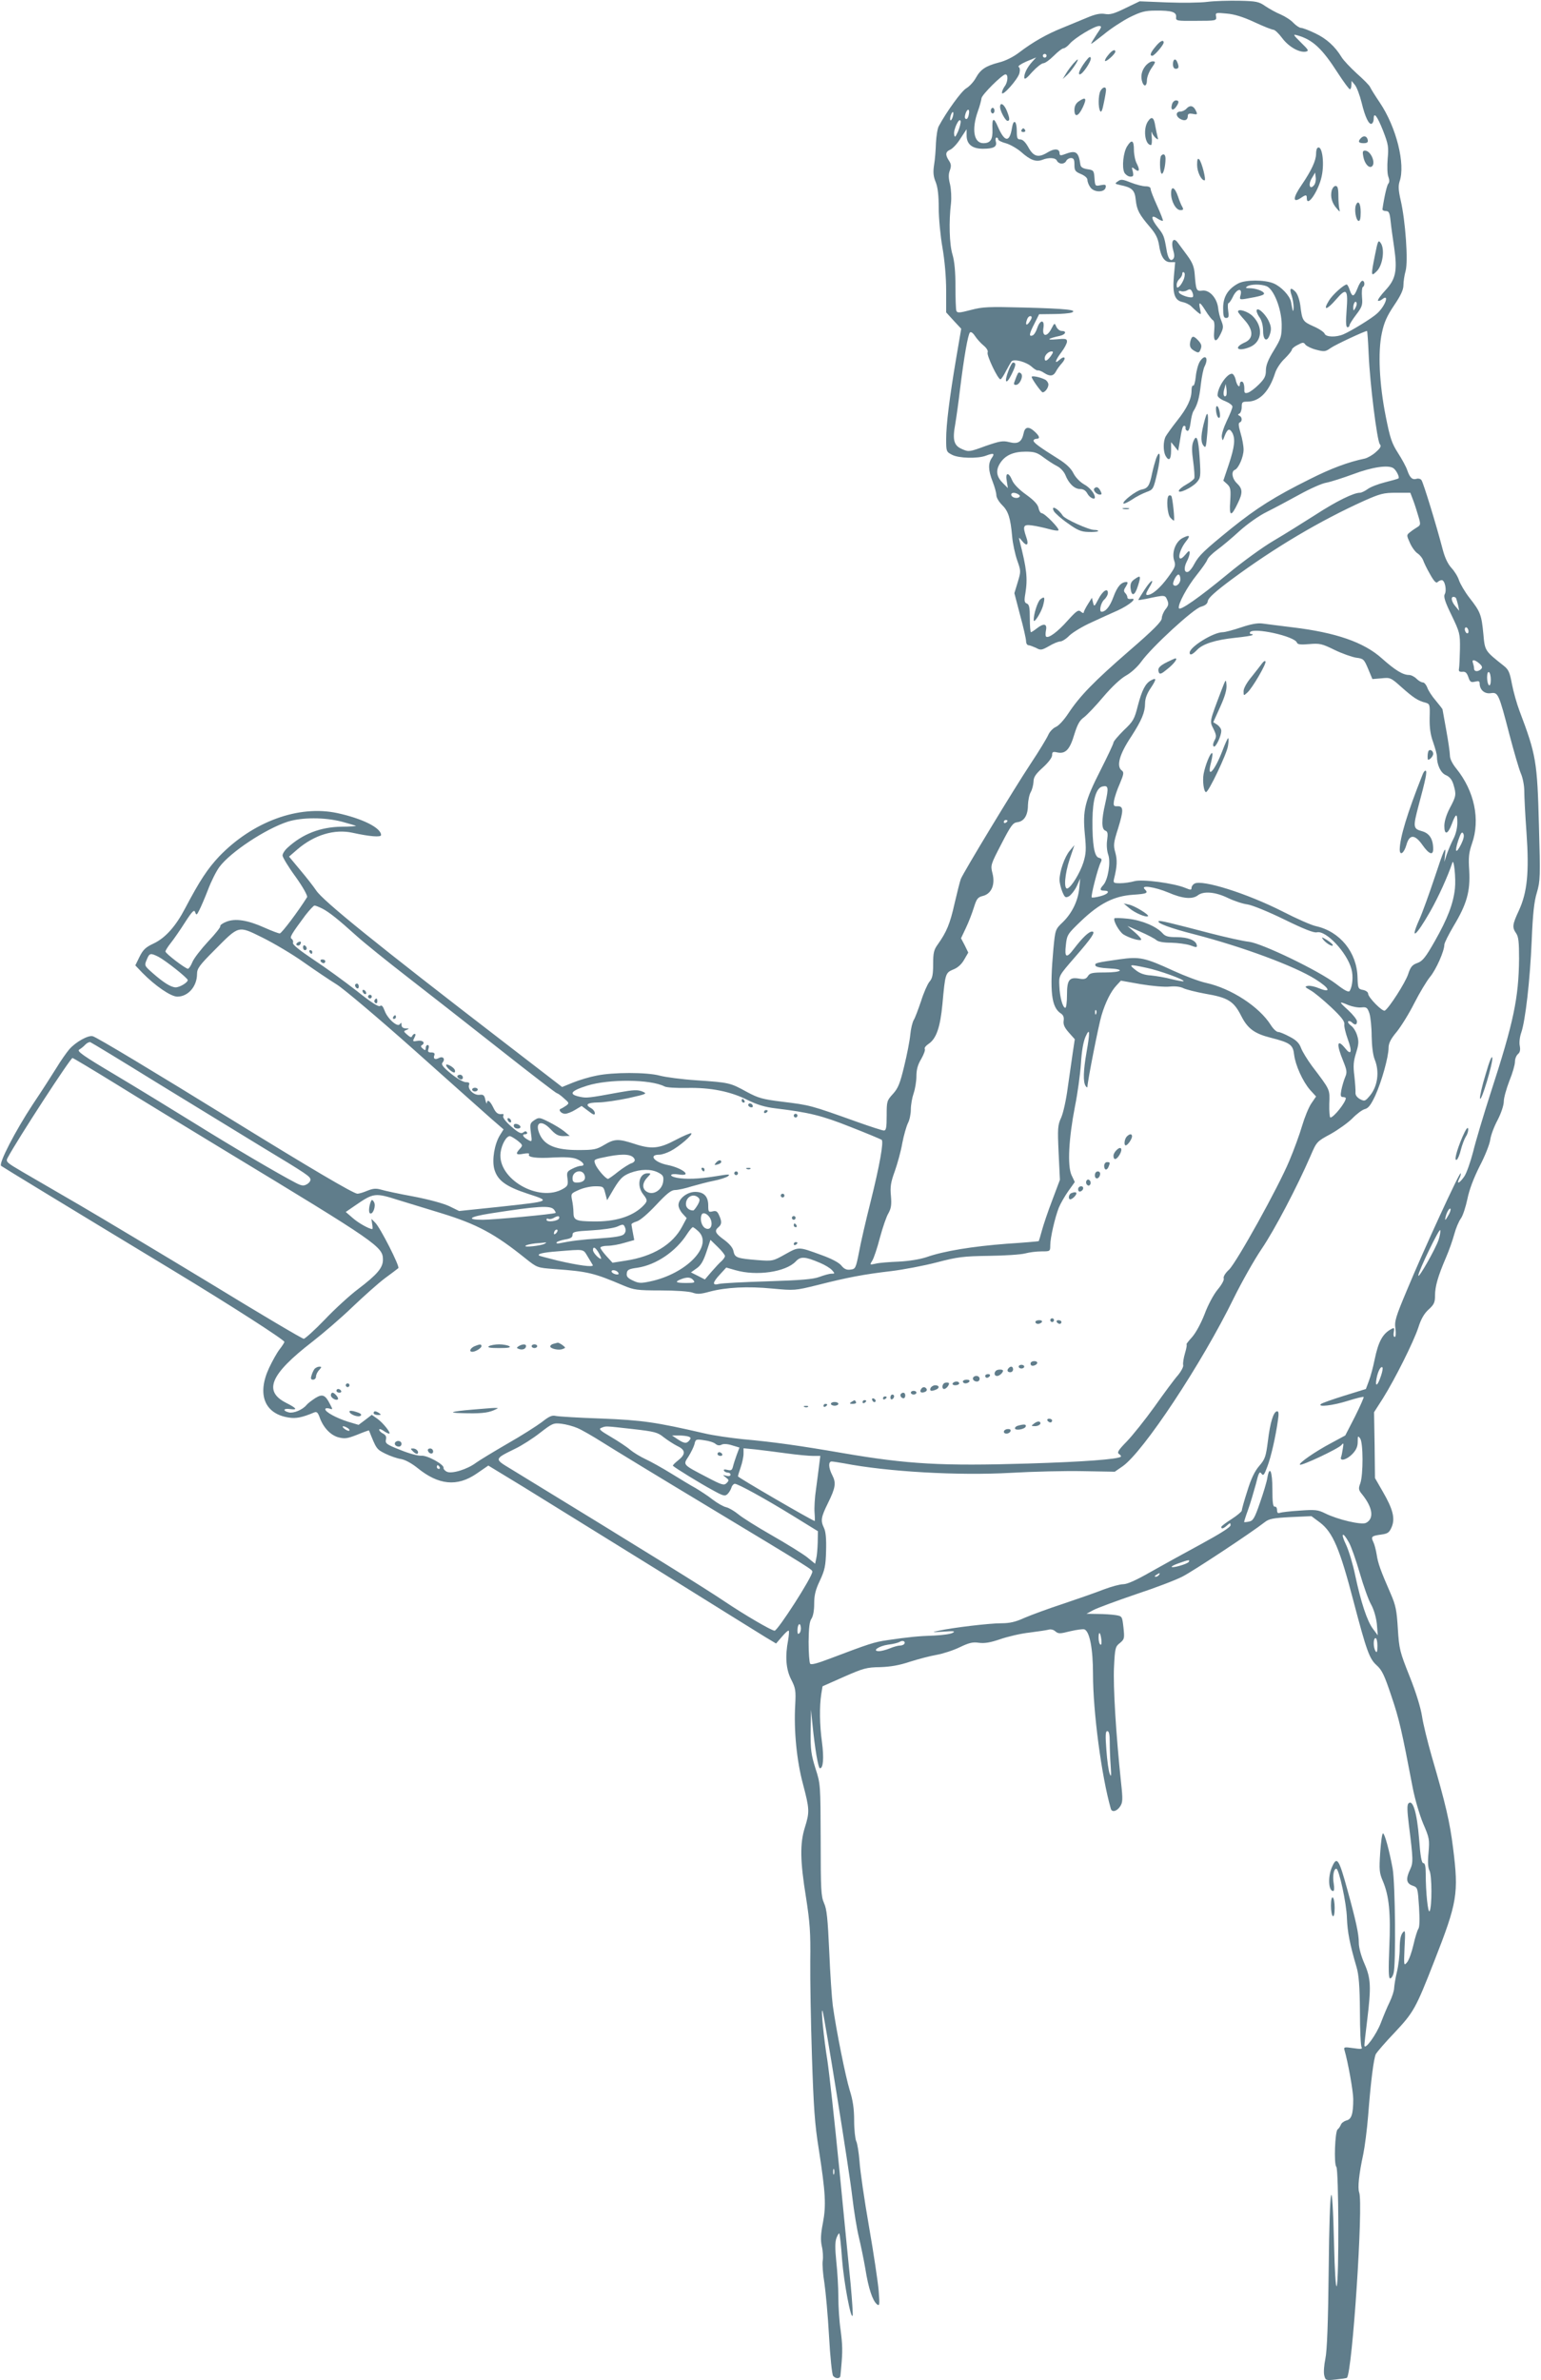 <?xml version="1.0" standalone="no"?>
<!DOCTYPE svg PUBLIC "-//W3C//DTD SVG 20010904//EN"
 "http://www.w3.org/TR/2001/REC-SVG-20010904/DTD/svg10.dtd">
<svg version="1.0" xmlns="http://www.w3.org/2000/svg"
 width="829pt" height="1280pt" viewBox="0 0 829 1280"
 preserveAspectRatio="xMidYMid meet">
<g transform="translate(0,1280) scale(0.1,-0.1)"
fill="#607d8b" stroke="none">
<path d="M6495 12790 c-38 -5 -136 -6 -217 -3 l-147 6 -77 -37 c-61 -30 -83
-36 -110 -31 -25 4 -51 -1 -96 -20 -35 -15 -95 -39 -133 -55 -83 -33 -160 -77
-232 -132 -31 -24 -75 -46 -109 -54 -72 -19 -99 -37 -125 -84 -11 -20 -34 -45
-51 -55 -26 -15 -106 -126 -148 -204 -7 -13 -13 -54 -15 -90 -1 -36 -5 -89
-10 -118 -6 -39 -4 -62 9 -93 11 -28 16 -71 16 -139 0 -54 9 -150 20 -212 12
-70 20 -159 20 -232 l0 -117 40 -44 41 -44 -26 -152 c-37 -218 -55 -363 -55
-442 0 -66 1 -68 32 -84 36 -19 138 -21 181 -5 42 16 50 13 33 -11 -21 -30
-20 -67 4 -128 11 -28 20 -61 20 -73 0 -13 14 -36 30 -52 34 -33 46 -69 55
-170 3 -38 16 -96 27 -128 20 -57 21 -59 3 -118 l-18 -59 31 -119 c18 -65 32
-128 32 -140 0 -11 6 -21 13 -21 6 0 24 -7 40 -14 25 -14 31 -13 70 9 23 14
50 25 60 25 10 0 33 14 50 32 18 17 70 49 117 70 47 22 111 51 143 65 63 29
109 68 72 62 -11 -2 -20 1 -20 8 0 7 -5 17 -12 24 -9 9 -8 17 4 35 10 16 12
24 3 24 -28 0 -49 -23 -70 -80 -19 -52 -42 -80 -64 -80 -15 0 -4 49 14 65 11
10 20 26 20 36 0 30 -29 11 -52 -35 -21 -40 -22 -40 -28 -16 l-6 25 -22 -35
c-12 -19 -22 -39 -22 -44 0 -5 -7 -3 -16 5 -13 11 -23 4 -71 -49 -53 -60 -104
-98 -116 -85 -3 3 -3 18 0 34 7 35 -12 39 -50 9 -14 -11 -28 -20 -31 -20 -3 0
-6 33 -6 74 0 59 -3 75 -16 80 -13 5 -15 15 -8 54 13 82 8 131 -32 287 -4 17
-2 16 15 -5 25 -31 37 -21 22 21 -21 61 -16 70 32 63 23 -3 63 -12 89 -19 25
-7 49 -11 52 -7 8 8 -74 92 -90 92 -6 0 -14 12 -17 28 -4 19 -24 41 -67 72
-38 27 -67 57 -75 77 -19 46 -38 43 -29 -4 l6 -38 -25 25 c-36 35 -42 68 -18
107 27 44 72 64 138 64 47 0 63 -5 97 -31 23 -17 55 -38 73 -47 18 -9 37 -30
44 -47 18 -46 49 -76 79 -76 18 0 31 -8 40 -25 11 -21 40 -36 40 -20 0 20 -28
54 -58 70 -21 12 -45 36 -57 59 -13 27 -40 52 -80 77 -102 64 -135 88 -135 99
0 5 7 10 15 10 21 0 19 13 -8 38 -32 30 -53 28 -60 -7 -10 -48 -30 -61 -77
-49 -35 9 -51 6 -129 -21 -84 -31 -90 -32 -124 -17 -46 19 -54 49 -38 136 6
36 18 121 26 190 21 169 42 291 53 302 5 5 16 -2 27 -19 10 -15 30 -38 46 -51
17 -14 26 -29 22 -38 -6 -15 55 -144 69 -144 4 0 17 19 29 43 12 23 26 47 30
53 13 16 81 -2 111 -30 12 -11 27 -20 31 -18 5 1 20 -4 33 -13 32 -21 51 -19
65 8 6 12 21 32 32 44 25 28 15 43 -13 18 -30 -27 -24 -4 10 41 16 21 30 47
30 57 0 15 -7 17 -57 12 -58 -5 -48 4 20 19 30 7 37 26 9 26 -11 0 -23 10 -29
22 -10 23 -10 22 -27 -10 -23 -45 -50 -44 -43 3 8 47 -17 48 -33 1 -6 -19 -17
-37 -25 -40 -21 -8 -19 8 10 64 l25 50 78 1 c42 0 86 4 97 8 35 14 -28 21
-255 27 -191 5 -223 4 -287 -13 -61 -16 -73 -17 -78 -5 -3 7 -5 66 -5 131 0
79 -5 135 -16 172 -17 55 -20 179 -8 276 3 30 1 73 -5 101 -9 35 -9 56 -1 76
8 23 7 34 -5 52 -21 32 -19 48 7 59 13 6 38 32 55 60 l33 50 0 -33 c0 -48 30
-72 88 -72 58 0 77 11 69 39 -3 12 -1 21 4 21 5 0 9 -4 9 -10 0 -5 19 -15 43
-21 23 -7 59 -28 80 -46 49 -44 80 -55 113 -43 37 15 74 12 80 -5 4 -8 15 -15
25 -15 11 0 22 7 25 15 4 8 15 15 25 15 15 0 19 -7 19 -36 0 -31 4 -37 35 -50
21 -9 35 -21 35 -32 0 -10 7 -28 16 -40 20 -28 77 -28 82 0 3 15 -2 17 -27 12
-29 -6 -30 -5 -33 37 -3 42 -5 44 -38 49 -25 4 -36 11 -38 25 -10 70 -24 79
-86 55 -21 -8 -26 -6 -26 6 0 25 -28 27 -65 4 -49 -30 -75 -23 -103 28 -15 27
-30 42 -43 42 -16 0 -19 7 -19 44 0 57 -18 69 -26 18 -13 -80 -39 -78 -76 7
-22 52 -32 48 -29 -15 2 -55 -11 -74 -49 -74 -51 0 -64 73 -30 170 11 30 19
62 20 71 0 18 112 129 129 129 16 0 13 -42 -4 -64 -8 -11 -15 -27 -15 -35 1
-23 86 73 94 105 4 16 3 30 -4 34 -6 4 12 16 41 29 l53 22 -21 -23 c-27 -30
-43 -62 -43 -85 1 -13 13 -5 43 30 24 26 51 47 60 47 9 0 34 18 56 40 22 22
45 40 52 40 7 0 22 11 34 25 25 30 132 95 157 95 17 0 15 -5 -12 -44 -16 -25
-30 -47 -30 -51 0 -3 30 20 68 50 37 31 100 72 139 92 61 30 83 36 140 36 87
1 113 -8 110 -35 -2 -20 2 -21 108 -20 108 0 110 1 107 23 -4 21 -2 22 57 16
40 -3 89 -18 149 -46 49 -23 95 -41 103 -41 8 -1 28 -20 46 -44 34 -46 90 -79
126 -74 20 4 18 8 -25 50 -42 42 -44 45 -19 38 82 -23 133 -70 217 -201 32
-49 61 -89 66 -89 4 0 8 10 8 23 l1 22 18 -22 c10 -12 26 -55 36 -95 19 -79
40 -122 55 -113 6 4 10 15 10 26 0 39 18 17 50 -63 29 -75 31 -88 25 -153 -3
-40 -2 -82 4 -96 6 -16 6 -30 0 -36 -7 -7 -21 -64 -32 -138 -1 -5 7 -10 18
-10 17 0 21 -9 26 -55 3 -30 12 -94 19 -141 18 -125 9 -170 -47 -230 -25 -27
-43 -52 -40 -56 4 -3 13 0 22 7 42 34 17 -37 -27 -76 -25 -24 -137 -93 -181
-112 -40 -17 -94 -15 -101 3 -3 9 -30 27 -60 40 -58 26 -61 30 -71 114 -5 32
-15 61 -27 73 -26 26 -33 17 -19 -23 6 -18 10 -46 10 -63 -1 -19 -3 -24 -6
-11 -2 11 -6 30 -8 42 -7 33 -53 82 -94 99 -47 20 -151 20 -189 0 -55 -29 -82
-71 -82 -132 0 -43 3 -54 16 -54 14 0 16 7 11 40 -3 22 -2 40 2 40 4 0 15 16
24 35 20 42 51 49 41 9 -7 -25 -5 -26 27 -21 76 13 99 20 99 28 0 13 -45 29
-78 29 -21 0 -24 2 -12 10 19 12 71 13 103 1 39 -15 81 -121 82 -206 0 -65 -3
-75 -42 -139 -31 -50 -43 -81 -43 -108 0 -31 -7 -45 -38 -76 -22 -22 -48 -41
-59 -44 -18 -5 -20 -1 -19 25 0 16 -5 32 -11 34 -7 3 -13 -3 -13 -12 0 -26
-17 -8 -23 25 -4 16 -13 30 -20 30 -28 0 -77 -74 -77 -116 0 -9 18 -23 40 -31
22 -9 40 -22 40 -30 0 -8 -14 -43 -31 -78 -17 -36 -29 -74 -26 -87 3 -21 5
-21 16 10 15 37 26 40 41 13 16 -32 12 -73 -19 -167 l-30 -89 21 -19 c18 -17
20 -28 16 -93 -6 -82 5 -85 41 -9 27 55 26 77 -4 106 -27 25 -33 65 -12 73 20
8 47 70 47 109 0 19 -7 59 -16 88 -11 38 -13 55 -5 58 15 5 14 29 -1 36 -10 5
-10 7 0 12 6 3 12 19 12 35 0 26 3 29 30 29 66 0 118 54 150 155 7 22 30 57
52 77 21 21 38 42 38 48 0 5 14 17 31 25 28 15 32 15 42 1 7 -8 33 -21 58 -27
42 -11 49 -11 77 9 23 17 184 92 196 92 2 0 6 -57 9 -127 7 -159 45 -463 60
-482 9 -10 4 -20 -21 -42 -17 -16 -44 -31 -59 -35 -91 -19 -182 -53 -297 -111
-189 -94 -285 -155 -421 -264 -149 -121 -175 -146 -200 -192 -10 -20 -25 -39
-33 -42 -21 -8 -25 20 -8 54 9 16 16 38 16 48 -1 14 -5 12 -24 -11 -45 -54
-41 14 4 72 26 32 20 38 -19 18 -37 -20 -59 -78 -44 -122 9 -26 5 -36 -33 -88
-43 -59 -86 -96 -112 -96 -10 0 -7 10 8 36 36 57 15 51 -23 -8 -19 -29 -34
-54 -33 -55 1 -1 19 2 41 6 102 22 102 22 114 -5 9 -21 8 -30 -9 -51 -11 -14
-20 -36 -20 -48 0 -17 -44 -62 -175 -175 -191 -166 -265 -242 -328 -337 -23
-35 -52 -67 -68 -73 -15 -7 -33 -26 -40 -43 -8 -18 -49 -86 -93 -152 -94 -142
-363 -587 -377 -622 -5 -13 -20 -73 -34 -133 -24 -108 -43 -153 -90 -219 -21
-29 -25 -45 -25 -106 0 -57 -4 -77 -20 -95 -10 -12 -31 -59 -45 -104 -15 -44
-32 -90 -39 -101 -7 -11 -16 -47 -19 -80 -3 -33 -18 -109 -33 -170 -22 -91
-32 -117 -60 -148 -33 -36 -34 -40 -34 -117 0 -65 -3 -80 -15 -80 -8 0 -73 21
-143 46 -255 91 -252 90 -405 109 -104 13 -127 19 -190 53 -89 49 -94 50 -269
62 -79 5 -168 17 -198 25 -70 19 -253 19 -342 0 -37 -7 -93 -24 -125 -37 l-59
-24 -309 238 c-693 533 -977 763 -1014 819 -14 21 -53 71 -86 110 l-60 72 45
39 c91 78 200 111 298 89 91 -20 152 -25 152 -12 0 39 -101 89 -235 118 -209
45 -456 -46 -636 -233 -63 -67 -105 -131 -183 -279 -50 -96 -106 -159 -169
-189 -43 -20 -57 -33 -76 -71 l-23 -47 38 -40 c69 -70 153 -128 188 -128 58 0
106 55 106 122 0 29 13 47 93 127 135 136 126 134 260 68 62 -31 162 -90 222
-133 61 -43 140 -96 177 -119 37 -23 224 -181 415 -351 190 -170 377 -336 414
-369 l68 -59 -20 -32 c-29 -48 -43 -131 -30 -181 17 -61 61 -94 180 -133 125
-41 129 -40 -158 -71 l-211 -22 -53 26 c-32 15 -109 36 -192 52 -77 14 -156
31 -175 37 -28 8 -44 6 -74 -6 -21 -9 -45 -16 -53 -16 -21 0 -261 142 -668
393 -426 263 -735 449 -756 454 -24 7 -92 -31 -126 -70 -16 -19 -47 -63 -68
-98 -22 -35 -79 -125 -129 -199 -94 -143 -184 -317 -170 -330 9 -7 324 -199
929 -565 304 -184 595 -371 595 -382 0 -3 -11 -21 -26 -40 -14 -18 -39 -63
-56 -99 -67 -143 -25 -249 107 -268 38 -6 72 1 136 28 13 5 19 -1 28 -25 19
-55 58 -97 101 -109 35 -9 48 -7 102 14 34 14 62 24 63 23 40 -100 40 -101 88
-125 26 -13 64 -26 85 -29 22 -4 57 -23 88 -48 113 -92 213 -102 317 -31 l64
44 189 -115 c104 -64 425 -263 714 -442 289 -180 552 -344 585 -364 l60 -36
32 37 c17 20 33 35 36 32 3 -3 1 -25 -3 -50 -17 -88 -12 -157 16 -212 24 -47
26 -60 22 -137 -8 -138 8 -301 42 -427 35 -133 36 -149 10 -232 -27 -86 -26
-179 6 -376 21 -136 25 -189 23 -341 -1 -99 3 -331 9 -515 9 -273 15 -365 37
-500 36 -233 40 -300 22 -395 -12 -61 -13 -92 -6 -125 6 -25 8 -60 5 -78 -3
-18 1 -72 9 -120 7 -48 19 -177 25 -287 6 -110 16 -206 22 -213 13 -16 38 -16
39 1 1 6 3 30 5 52 7 79 7 111 -4 195 -7 47 -12 126 -12 177 0 51 -5 136 -11
190 -7 71 -7 106 1 127 6 16 13 27 15 24 3 -3 10 -65 15 -139 10 -126 48 -328
57 -302 2 7 -3 83 -11 170 -9 87 -36 366 -61 620 -25 254 -54 516 -64 582 -19
116 -36 287 -26 266 9 -20 145 -864 160 -1000 9 -77 25 -174 35 -215 10 -41
26 -118 35 -170 17 -108 39 -172 62 -192 15 -12 16 -5 10 72 -4 47 -27 202
-52 345 -25 143 -48 301 -51 350 -4 50 -12 99 -18 110 -5 11 -11 61 -11 110 0
65 -7 111 -24 164 -22 72 -72 319 -91 456 -5 39 -14 169 -19 290 -8 176 -13
228 -28 260 -16 36 -18 74 -18 340 -1 298 -1 301 -28 384 -23 74 -27 100 -26
200 l2 116 8 -80 c13 -131 31 -235 40 -235 18 0 22 56 11 140 -13 95 -14 191
-4 258 l7 43 115 51 c105 46 122 51 195 52 57 2 103 10 160 29 44 14 108 31
143 37 34 6 90 24 125 41 50 24 70 29 103 24 31 -4 61 1 114 19 40 14 112 31
159 36 47 6 94 13 104 16 10 3 26 -1 35 -10 16 -13 24 -13 79 1 35 8 69 13 77
10 28 -11 46 -104 46 -241 0 -202 46 -550 96 -724 6 -20 32 -14 50 13 14 21
15 37 5 127 -28 265 -43 520 -38 622 5 102 7 111 32 130 24 20 25 25 19 82 -7
62 -7 62 -43 68 -20 3 -63 6 -96 6 l-60 1 39 21 c22 11 124 49 227 84 103 34
216 77 250 95 56 28 372 237 442 292 24 19 45 23 140 28 l112 5 47 -35 c68
-52 106 -141 179 -421 71 -270 86 -311 125 -346 29 -26 42 -54 79 -165 42
-123 56 -185 115 -494 12 -62 37 -146 56 -192 34 -78 35 -87 29 -157 -5 -51
-3 -80 5 -96 14 -26 14 -194 1 -218 -9 -15 -21 102 -21 200 0 41 -4 58 -13 58
-9 0 -16 36 -23 133 -11 137 -33 212 -57 188 -8 -8 -7 -39 2 -113 24 -190 24
-205 7 -242 -24 -51 -21 -75 13 -87 28 -10 28 -11 35 -115 4 -68 3 -110 -4
-118 -5 -7 -17 -45 -26 -85 -9 -39 -24 -82 -34 -94 -18 -21 -18 -20 -14 78 5
92 4 98 -10 81 -11 -14 -16 -41 -16 -85 0 -36 -7 -93 -15 -126 -8 -33 -14 -72
-15 -87 0 -14 -11 -48 -24 -75 -13 -26 -34 -77 -47 -111 -24 -64 -88 -152 -89
-122 0 9 7 70 15 135 22 180 20 225 -15 305 -18 41 -30 86 -30 112 0 47 -15
116 -61 283 -47 171 -57 186 -85 120 -21 -52 -17 -125 8 -125 6 0 7 16 3 40
-7 40 0 80 14 80 14 0 55 -186 57 -265 3 -76 15 -139 52 -265 12 -40 17 -103
18 -236 0 -99 4 -187 9 -194 6 -10 -4 -11 -45 -5 -48 7 -52 6 -47 -11 19 -65
47 -221 47 -263 0 -80 -9 -109 -37 -115 -13 -4 -27 -14 -30 -24 -4 -9 -11 -20
-17 -24 -14 -10 -21 -187 -7 -201 13 -13 15 -609 2 -642 -5 -11 -11 87 -14
220 -10 407 -24 347 -29 -125 -3 -294 -9 -444 -18 -486 -7 -33 -10 -73 -6 -89
7 -27 8 -28 63 -22 30 3 57 7 59 9 29 29 89 935 66 997 -9 25 -1 100 22 206 8
39 20 131 26 205 14 182 30 311 42 334 6 10 50 62 100 114 103 110 114 129
214 385 124 316 132 363 101 609 -17 137 -40 237 -115 493 -22 77 -46 174 -52
215 -7 45 -32 128 -67 215 -53 133 -56 146 -63 255 -6 99 -11 126 -39 190 -55
126 -68 163 -75 210 -4 25 -12 55 -18 67 -14 29 -9 33 42 40 37 5 44 11 57 41
19 46 7 95 -48 190 l-42 73 -2 177 -3 177 48 75 c65 104 164 302 190 380 14
45 31 75 55 97 30 27 35 39 35 75 0 50 16 105 59 205 17 39 37 97 45 127 8 30
24 68 35 83 11 15 26 62 35 104 10 50 33 111 66 177 29 55 54 119 57 142 3 24
21 72 40 107 19 37 33 79 33 100 0 19 14 68 30 110 17 41 30 87 30 103 0 15 7
33 16 41 11 9 14 22 10 44 -4 18 0 50 8 72 22 64 47 279 56 493 6 145 13 212
28 260 18 62 19 84 11 360 -9 346 -15 380 -105 618 -14 37 -32 101 -40 142
-12 64 -18 79 -45 100 -101 80 -101 79 -109 171 -10 103 -16 119 -74 193 -25
32 -50 75 -57 95 -6 20 -25 50 -41 67 -19 21 -35 54 -47 100 -33 127 -104 359
-114 372 -5 7 -17 10 -26 7 -23 -7 -36 5 -50 45 -6 19 -29 61 -51 95 -33 52
-42 79 -65 195 -35 175 -43 348 -21 449 12 57 27 91 66 149 36 53 50 84 50
108 0 18 5 54 12 78 14 53 -1 268 -27 380 -12 52 -13 76 -6 99 33 93 -17 293
-106 425 -25 37 -48 74 -52 83 -3 9 -35 41 -71 73 -35 32 -73 72 -83 89 -34
56 -80 99 -142 128 -33 16 -67 29 -76 29 -8 0 -26 12 -40 26 -13 15 -44 35
-69 46 -25 10 -62 31 -83 45 -34 24 -49 27 -140 29 -56 1 -133 -1 -172 -6z
m-865 -290 c0 -5 -4 -10 -10 -10 -5 0 -10 5 -10 10 0 6 5 10 10 10 6 0 10 -4
10 -10z m-418 -315 c-2 -14 -8 -25 -13 -25 -10 0 -11 12 -3 34 10 25 22 19 16
-9z m-87 -15 c-4 -12 -9 -19 -12 -17 -3 3 -2 15 2 27 4 12 9 19 12 17 3 -3 2
-15 -2 -27z m29 -77 c-15 -32 -18 -35 -21 -16 -5 26 29 97 35 71 1 -9 -5 -33
-14 -55z m396 -1001 c0 -5 -7 -17 -15 -28 -15 -19 -20 -8 -9 20 6 17 24 22 24
8z m103 -207 c-20 -27 -33 -32 -33 -12 0 17 20 37 37 37 11 0 9 -6 -4 -25z
m943 -213 c-12 -12 -18 8 -10 35 l8 28 4 -28 c2 -16 1 -31 -2 -35z m900 -390
c16 -11 35 -50 27 -55 -5 -3 -37 -12 -73 -21 -36 -9 -77 -25 -92 -36 -15 -11
-34 -20 -42 -20 -34 0 -126 -45 -240 -119 -66 -42 -168 -106 -226 -140 -58
-34 -168 -114 -245 -178 -154 -127 -258 -200 -263 -184 -7 20 45 116 96 179
28 35 54 72 57 82 3 10 27 34 53 53 26 19 80 64 120 101 41 37 104 82 145 102
40 20 119 62 177 94 58 32 123 61 145 64 22 4 88 25 145 46 101 38 188 51 216
32z m-2017 -141 c9 -6 10 -10 2 -16 -15 -8 -41 1 -41 15 0 12 20 13 39 1z
m2124 -33 c9 -24 21 -63 28 -87 12 -40 11 -45 -5 -55 -10 -6 -28 -18 -39 -27
-21 -16 -21 -17 -2 -59 10 -23 29 -49 42 -57 12 -8 25 -25 29 -36 4 -12 20
-46 37 -75 21 -38 33 -50 40 -43 6 6 16 11 23 11 17 0 28 -55 16 -76 -7 -13 2
-42 37 -113 44 -92 46 -99 45 -181 -1 -47 -3 -94 -5 -105 -3 -15 1 -19 18 -18
16 2 24 -5 32 -28 9 -27 14 -30 36 -25 20 5 25 3 25 -11 1 -34 27 -56 60 -51
39 6 43 -2 100 -222 24 -91 51 -184 61 -208 11 -24 19 -67 19 -95 0 -29 5
-130 12 -225 15 -214 4 -321 -41 -419 -35 -75 -37 -90 -15 -122 13 -18 16 -47
16 -137 -2 -211 -29 -341 -152 -719 -39 -121 -82 -265 -95 -319 -14 -54 -35
-114 -47 -132 -25 -37 -45 -47 -28 -13 6 11 10 24 8 29 -4 12 -199 -411 -289
-628 -61 -145 -68 -168 -62 -207 3 -27 2 -45 -4 -45 -6 0 -8 12 -5 26 4 23 3
25 -14 16 -46 -25 -69 -67 -89 -164 -8 -40 -22 -92 -31 -115 l-16 -43 -116
-36 c-64 -20 -121 -40 -126 -45 -20 -18 65 -8 144 17 45 14 84 24 86 21 2 -2
-19 -50 -47 -106 l-52 -101 -76 -41 c-85 -45 -176 -108 -168 -116 8 -8 210 87
224 106 11 13 12 10 7 -19 -3 -19 -7 -41 -10 -47 -7 -24 32 -13 61 17 21 22
29 40 29 66 0 32 1 34 13 18 17 -23 17 -195 1 -241 -11 -29 -10 -36 10 -60 57
-71 65 -130 21 -153 -24 -13 -155 18 -222 52 -37 18 -52 20 -134 14 -51 -3
-99 -9 -108 -12 -10 -4 -15 0 -15 15 0 12 -6 20 -12 18 -10 -1 -13 22 -13 93
0 98 -15 132 -27 63 -3 -21 -21 -81 -40 -135 -28 -82 -37 -97 -58 -101 -14 -3
-26 -4 -27 -3 -1 1 8 31 21 66 13 36 31 98 42 138 15 62 20 71 30 57 10 -14
15 -8 32 38 20 53 44 158 57 250 5 33 4 47 -4 47 -20 0 -38 -60 -50 -159 -11
-85 -15 -98 -47 -135 -24 -28 -44 -69 -64 -135 -17 -52 -30 -100 -30 -106 -1
-5 -25 -26 -55 -45 -30 -19 -55 -38 -55 -42 0 -13 12 -9 32 9 16 14 18 14 18
0 0 -10 -57 -46 -160 -102 -87 -47 -210 -115 -272 -150 -75 -43 -124 -65 -145
-65 -18 0 -65 -13 -105 -28 -40 -16 -138 -50 -218 -77 -80 -26 -174 -61 -209
-76 -48 -22 -79 -29 -125 -29 -64 0 -257 -23 -336 -40 -41 -9 -38 -9 25 -5 55
4 66 3 51 -6 -11 -7 -56 -13 -100 -15 -86 -3 -138 -8 -253 -25 -70 -10 -97
-19 -303 -97 -76 -29 -107 -37 -112 -29 -4 7 -8 59 -8 117 1 77 5 110 15 124
9 13 15 43 15 80 0 47 7 76 31 126 26 56 31 78 33 160 2 64 -2 104 -11 122
-19 40 -17 57 21 134 41 83 45 109 23 151 -20 39 -22 73 -3 73 7 0 38 -5 67
-10 233 -45 612 -67 897 -51 120 7 294 11 388 9 l171 -3 42 29 c111 77 426
552 599 906 42 85 109 204 149 263 70 103 191 334 263 500 33 77 34 78 108
118 41 23 94 61 117 84 23 24 54 47 67 50 20 5 33 23 57 74 34 75 71 207 71
256 0 24 12 48 44 86 24 30 67 99 95 155 28 55 66 118 84 140 32 38 77 139 77
173 0 10 23 55 50 101 71 118 90 186 84 297 -5 73 -2 98 15 147 45 128 13 282
-85 403 -21 26 -34 52 -34 70 0 16 -9 78 -20 138 -11 60 -20 110 -20 111 0 1
-16 22 -36 46 -20 23 -41 55 -46 71 -6 15 -16 27 -24 27 -8 0 -23 9 -34 20
-11 11 -29 20 -40 20 -33 0 -74 25 -147 90 -96 86 -246 138 -478 166 -71 9
-146 18 -166 21 -25 3 -62 -4 -112 -21 -42 -14 -86 -26 -99 -26 -50 0 -178
-79 -178 -110 0 -17 15 -11 40 15 30 32 99 54 205 65 48 5 90 11 93 15 3 3 0
5 -7 5 -7 0 -9 5 -6 10 17 27 239 -21 252 -56 3 -10 20 -12 66 -8 56 5 69 2
136 -31 41 -20 93 -38 116 -42 40 -5 43 -8 65 -60 l23 -55 49 4 c47 5 50 4
108 -48 63 -56 88 -73 129 -83 23 -7 24 -10 22 -81 -1 -54 4 -91 19 -132 11
-32 20 -65 20 -75 0 -47 21 -91 49 -102 20 -9 32 -24 40 -50 16 -54 15 -62
-19 -126 -19 -36 -30 -72 -30 -97 0 -51 19 -46 40 10 22 59 30 61 30 8 0 -28
-8 -63 -22 -89 -12 -23 -27 -60 -35 -82 l-13 -40 5 50 c3 38 -10 9 -54 -125
-32 -96 -70 -201 -85 -234 -53 -118 -20 -95 58 42 46 81 95 190 119 262 8 28
20 -82 14 -139 -9 -82 -40 -162 -108 -282 -50 -88 -66 -108 -94 -118 -28 -10
-37 -21 -50 -61 -15 -45 -102 -181 -125 -195 -12 -8 -90 71 -90 91 0 8 -12 17
-27 20 -27 5 -28 9 -30 67 -3 135 -94 247 -223 276 -25 5 -106 41 -180 79
-191 97 -432 173 -474 150 -9 -5 -16 -15 -16 -23 0 -12 -5 -12 -34 0 -60 25
-230 48 -273 36 -21 -6 -55 -11 -77 -11 -35 0 -38 2 -33 23 17 68 18 102 7
142 -11 39 -10 52 15 130 30 98 30 120 -4 119 -20 -1 -22 3 -18 30 3 17 16 58
31 91 22 52 23 62 11 71 -31 23 -13 88 52 185 54 84 73 128 73 176 0 25 10 53
30 82 32 48 33 59 2 42 -30 -16 -49 -53 -71 -137 -18 -72 -25 -84 -76 -132
-30 -30 -55 -59 -55 -66 0 -6 -31 -72 -69 -147 -86 -169 -97 -217 -85 -345 8
-82 7 -104 -8 -153 -19 -58 -64 -131 -85 -139 -22 -7 -15 78 12 159 l25 74
-25 -30 c-28 -33 -55 -112 -55 -157 0 -16 7 -44 15 -64 13 -31 17 -34 36 -24
11 7 30 30 41 53 l19 42 -5 -51 c-6 -68 -39 -135 -88 -183 -41 -39 -41 -40
-51 -143 -21 -232 -11 -316 41 -349 12 -8 17 -20 14 -39 -3 -20 5 -37 28 -63
l32 -36 -11 -73 c-6 -40 -18 -125 -27 -188 -8 -63 -24 -135 -35 -160 -19 -41
-20 -58 -14 -190 l7 -145 -41 -109 c-23 -60 -48 -134 -56 -164 -8 -30 -16 -56
-17 -57 -2 -1 -79 -8 -173 -14 -183 -14 -338 -39 -431 -72 -37 -12 -93 -21
-149 -24 -49 -2 -105 -6 -124 -11 -33 -7 -33 -7 -18 17 8 13 27 69 41 124 15
55 35 114 46 131 14 26 17 45 13 92 -5 49 -1 74 21 134 14 40 33 108 40 150 8
42 22 90 30 107 9 16 16 50 16 74 0 25 7 64 15 87 8 23 15 65 15 92 0 35 7 62
26 93 14 25 23 49 19 54 -3 6 6 17 19 26 43 28 64 89 76 215 15 165 16 168 58
186 24 9 45 28 59 53 l22 38 -19 39 -20 38 26 55 c15 31 34 81 43 110 15 48
21 56 50 63 45 12 66 61 50 122 -11 43 -9 47 48 157 51 99 62 114 85 117 37 4
58 37 58 92 1 25 7 56 15 70 8 14 14 39 15 56 0 24 11 41 50 76 30 27 50 54
50 66 0 19 4 21 30 15 43 -8 66 17 90 99 16 51 28 74 51 90 17 13 64 62 105
111 45 53 93 98 122 114 27 15 62 47 82 75 56 78 281 285 321 295 24 7 35 16
37 32 3 16 42 51 128 115 231 171 476 316 713 423 86 38 104 43 172 43 l76 0
16 -42z m-1253 -423 c0 -24 -24 -44 -37 -31 -9 8 14 56 27 56 5 0 10 -11 10
-25z m1483 -102 c2 -5 7 -21 11 -38 l6 -30 -20 24 c-21 24 -27 51 -11 51 6 0
12 -3 14 -7z m67 -179 c0 -8 -4 -12 -10 -9 -5 3 -10 13 -10 21 0 8 5 12 10 9
6 -3 10 -13 10 -21z m58 -172 c16 -14 18 -22 10 -30 -16 -16 -38 -15 -38 2 0
8 -3 21 -6 30 -8 21 8 20 34 -2z m62 -88 c0 -21 -4 -33 -10 -29 -5 3 -10 22
-10 41 0 21 4 33 10 29 6 -3 10 -22 10 -41z m-2074 -664 c-21 -90 -21 -139 0
-147 13 -5 15 -15 10 -51 -4 -27 -1 -59 6 -79 14 -39 -1 -135 -27 -163 -20
-22 -19 -30 5 -30 35 0 22 -19 -21 -30 -23 -6 -43 -9 -46 -6 -6 6 34 162 49
189 7 15 5 20 -11 24 -24 6 -35 72 -34 203 1 109 20 172 53 180 33 8 35 -5 16
-90z m-4107 -99 c40 -11 74 -21 76 -23 2 -1 -33 -4 -78 -4 -114 -2 -209 -39
-289 -112 -16 -14 -28 -33 -28 -43 0 -9 31 -61 70 -114 40 -56 66 -103 62
-110 -46 -74 -137 -195 -147 -195 -7 0 -44 14 -82 31 -91 41 -157 51 -205 32
-21 -8 -35 -19 -33 -24 3 -4 -26 -41 -65 -82 -38 -41 -77 -91 -85 -111 -8 -20
-19 -36 -24 -36 -13 0 -121 82 -121 93 0 5 13 26 29 46 16 20 50 69 76 110 40
62 50 71 55 55 6 -17 9 -16 22 11 9 17 30 66 47 110 17 45 44 99 61 122 59 80
248 205 368 244 77 24 198 24 291 0z m3581 5 c0 -3 -4 -8 -10 -11 -5 -3 -10
-1 -10 4 0 6 5 11 10 11 6 0 10 -2 10 -4z m2440 -127 c-28 -55 -36 -43 -15 22
14 41 20 48 27 36 6 -11 2 -29 -12 -58z m-1575 -259 c76 -33 129 -38 159 -15
31 24 95 18 161 -14 33 -16 81 -32 106 -35 26 -4 112 -39 198 -81 106 -52 160
-73 175 -69 49 12 162 -108 186 -197 11 -38 6 -93 -9 -118 -6 -9 -26 1 -74 38
-95 72 -397 217 -467 226 -30 3 -125 24 -210 46 -218 57 -272 70 -277 65 -11
-10 63 -38 193 -71 259 -67 539 -171 650 -241 77 -48 89 -77 20 -49 -21 9 -48
15 -60 13 -19 -4 -17 -6 14 -24 19 -10 68 -51 110 -90 55 -52 74 -76 72 -92
-2 -12 7 -49 19 -82 25 -68 18 -89 -15 -47 -43 53 -48 23 -11 -67 21 -52 23
-63 11 -90 -7 -17 -16 -48 -20 -68 -6 -31 -4 -38 9 -38 8 0 15 -3 15 -6 0 -22
-65 -104 -83 -104 -4 0 -7 33 -6 73 3 80 7 72 -93 204 -25 34 -52 78 -59 97
-9 25 -25 42 -60 60 -26 14 -54 26 -63 26 -9 0 -27 17 -40 38 -62 98 -212 196
-348 226 -37 8 -116 38 -175 65 -154 71 -182 77 -289 62 -127 -18 -136 -20
-131 -34 2 -7 29 -13 71 -15 92 -4 74 -22 -22 -22 -66 0 -79 -3 -89 -19 -10
-16 -20 -19 -48 -14 -53 9 -65 -7 -65 -88 0 -38 -4 -69 -9 -69 -14 0 -30 58
-32 117 -3 57 -4 54 86 158 88 101 111 135 90 135 -18 0 -52 -33 -98 -93 -40
-53 -51 -48 -43 21 6 55 9 59 83 130 100 95 177 133 278 140 76 5 84 9 63 30
-24 24 55 12 127 -18z m-4552 -86 c37 -19 84 -56 187 -149 41 -37 163 -135
270 -218 107 -83 331 -258 497 -389 166 -131 305 -238 310 -238 4 0 21 -12 37
-27 28 -24 29 -26 12 -39 -11 -7 -23 -15 -29 -17 -16 -5 2 -27 23 -27 10 0 35
9 54 21 l35 21 36 -27 c27 -21 35 -24 35 -12 0 9 -9 21 -20 27 -35 19 -22 30
38 31 31 0 104 11 162 23 101 23 104 24 75 36 -25 10 -47 9 -125 -5 -163 -30
-174 -31 -208 -24 -65 13 -55 31 36 60 118 37 342 35 417 -4 11 -6 65 -9 120
-8 127 3 236 -19 327 -65 51 -25 92 -38 151 -45 181 -22 247 -38 403 -100 87
-34 163 -66 167 -69 12 -10 -11 -139 -60 -335 -25 -99 -53 -220 -62 -270 -17
-86 -19 -90 -46 -93 -20 -3 -34 3 -49 22 -13 16 -53 37 -106 56 -126 46 -121
46 -195 5 -66 -37 -68 -38 -148 -32 -111 9 -124 13 -131 47 -3 19 -21 40 -50
62 -49 35 -54 49 -31 68 18 15 19 31 3 65 -9 21 -17 25 -35 20 -21 -5 -23 -2
-23 32 0 48 -23 73 -70 73 -44 0 -90 -37 -90 -71 0 -13 10 -33 22 -46 l22 -24
-24 -45 c-51 -97 -158 -162 -305 -184 l-70 -11 -32 35 c-18 20 -33 40 -33 46
0 5 17 10 38 10 21 0 62 7 91 16 l53 15 -7 37 c-4 20 -7 41 -8 46 -1 5 11 12
28 17 18 5 60 41 105 89 58 62 81 80 102 80 15 0 56 9 90 20 35 10 88 24 119
30 31 6 65 17 75 24 15 12 5 12 -66 0 -93 -15 -160 -17 -209 -8 -46 9 -38 25
9 18 79 -13 24 34 -60 51 -70 14 -103 55 -44 55 14 0 41 9 62 20 46 24 119 87
111 95 -4 3 -41 -13 -83 -35 -90 -48 -132 -52 -225 -21 -84 27 -105 27 -160
-6 -42 -25 -55 -28 -141 -28 -117 0 -178 24 -205 81 -32 68 6 87 59 29 25 -27
40 -35 67 -35 l34 1 -30 25 c-16 13 -54 36 -82 50 -50 25 -54 26 -78 10 -24
-16 -25 -21 -19 -68 7 -49 6 -50 -14 -39 -28 15 -37 31 -17 31 9 0 13 5 10 10
-5 8 -11 7 -20 0 -11 -9 -25 -3 -64 31 -29 25 -47 48 -44 56 3 8 2 13 -3 12
-24 -4 -36 4 -51 36 -17 35 -32 45 -34 23 -1 -7 -4 1 -8 17 -5 25 -11 30 -32
27 -30 -3 -64 30 -56 53 5 11 0 15 -17 15 -13 0 -48 20 -80 46 -44 36 -54 50
-45 60 16 19 2 36 -20 24 -21 -11 -32 -4 -24 16 3 9 -2 14 -17 14 -17 0 -20 4
-15 20 4 11 2 20 -4 20 -6 0 -11 -7 -11 -16 0 -14 -3 -14 -15 -4 -12 10 -13
15 -4 20 19 13 1 28 -27 22 -24 -4 -25 -3 -15 17 7 12 8 21 2 21 -5 0 -11 -6
-14 -12 -3 -9 -10 -7 -26 7 -21 18 -21 20 -4 26 16 7 15 8 -4 8 -15 1 -23 7
-23 19 0 13 -2 14 -9 4 -12 -19 -67 30 -82 73 -9 24 -16 31 -24 25 -8 -7 -47
18 -126 81 -63 49 -167 125 -231 167 -76 51 -115 82 -112 91 3 8 -1 18 -7 22
-12 7 -4 22 74 127 22 28 44 52 49 52 5 0 23 -7 41 -16z m-880 -260 c38 -20
157 -114 157 -125 0 -13 -43 -39 -65 -39 -25 0 -66 26 -124 77 -44 39 -45 40
-32 71 15 37 20 38 64 16z m5315 -59 c71 -15 206 -64 199 -72 -3 -2 -31 3 -64
11 -33 9 -82 17 -111 20 -35 2 -61 11 -84 30 -38 30 -33 31 60 11z m124 -101
c30 3 57 0 75 -9 15 -7 67 -20 115 -29 125 -21 155 -40 196 -121 34 -67 71
-94 158 -116 106 -27 120 -38 126 -92 7 -56 46 -143 86 -189 l32 -35 -26 -38
c-14 -21 -36 -75 -49 -119 -13 -45 -44 -130 -69 -189 -60 -144 -282 -543 -324
-585 -20 -18 -32 -38 -29 -47 4 -8 -11 -35 -33 -61 -22 -27 -52 -83 -70 -132
-20 -51 -47 -100 -67 -123 -20 -22 -33 -39 -30 -39 3 0 0 -21 -8 -47 -8 -27
-12 -55 -10 -64 3 -8 -10 -33 -28 -55 -19 -21 -75 -97 -126 -169 -51 -71 -119
-156 -150 -188 -45 -46 -53 -59 -41 -67 8 -5 12 -11 10 -14 -15 -14 -203 -28
-500 -37 -463 -14 -645 -4 -995 56 -232 40 -372 60 -540 75 -66 7 -158 20
-204 31 -265 61 -334 71 -556 80 -121 4 -231 11 -245 14 -20 5 -36 -2 -75 -33
-28 -21 -111 -74 -185 -116 -74 -43 -150 -89 -168 -102 -47 -36 -132 -62 -158
-49 -11 5 -19 15 -18 20 6 18 -89 70 -120 66 -17 -1 -66 12 -112 31 -74 29
-82 35 -78 55 4 15 0 25 -15 33 -12 6 -21 15 -21 21 0 6 10 3 22 -5 12 -9 26
-16 31 -16 14 0 -32 58 -63 80 l-30 21 -35 -27 -36 -27 -57 17 c-63 20 -122
52 -122 67 0 6 9 7 21 4 20 -7 20 -6 5 22 -26 52 -41 58 -80 34 -18 -12 -40
-28 -47 -37 -21 -26 -70 -46 -95 -40 -35 9 -30 23 6 18 43 -6 37 4 -20 33
-125 63 -86 154 139 328 58 45 156 129 216 187 61 58 139 128 175 155 36 26
68 51 73 55 9 8 -97 218 -125 245 l-20 20 4 -27 c3 -16 3 -28 1 -28 -17 0 -76
33 -106 60 l-37 32 51 35 c99 68 106 69 232 29 62 -19 166 -51 232 -71 192
-59 288 -111 452 -243 63 -50 63 -50 155 -57 182 -13 213 -21 373 -89 55 -23
72 -26 199 -26 80 0 153 -5 172 -12 25 -9 43 -8 90 5 90 24 206 30 339 17 119
-11 121 -11 243 19 161 41 251 58 397 75 66 8 176 29 245 47 111 29 142 33
280 35 85 1 173 7 195 13 22 6 61 11 88 11 46 0 47 0 47 33 0 40 25 148 46
202 9 22 32 62 51 89 l35 49 -18 38 c-22 51 -15 194 19 369 14 69 28 172 32
230 4 68 13 118 25 145 23 51 25 28 5 -85 -17 -98 -19 -158 -5 -180 5 -8 10
-10 10 -5 0 28 61 337 76 385 21 70 50 128 80 160 l24 26 107 -19 c60 -10 129
-16 155 -13z m963 -100 c21 -8 51 -14 69 -12 28 3 32 -1 43 -32 6 -19 12 -75
12 -123 1 -54 7 -101 16 -124 27 -65 17 -144 -25 -195 -26 -31 -29 -32 -54
-19 -17 10 -25 22 -24 35 1 12 -2 52 -6 89 -7 54 -5 79 9 124 14 45 16 62 6
94 -6 21 -21 45 -33 53 -12 9 -19 19 -15 23 4 3 13 1 19 -5 17 -17 28 -15 28
5 0 9 -21 36 -47 60 -53 48 -52 50 2 27z m-1358 -46 c-3 -8 -6 -5 -6 6 -1 11
2 17 5 13 3 -3 4 -12 1 -19z m-5056 -369 c189 -116 441 -270 559 -342 255
-154 270 -164 270 -182 0 -8 -9 -19 -21 -25 -16 -9 -28 -7 -57 8 -95 49 -348
198 -547 322 -121 75 -314 193 -428 261 -170 101 -205 126 -191 134 10 6 24
17 33 27 9 9 21 15 27 13 6 -2 166 -99 355 -216z m-217 -9 c124 -77 387 -237
583 -356 829 -502 853 -519 853 -589 0 -43 -30 -79 -134 -158 -44 -33 -125
-107 -179 -164 -55 -57 -106 -103 -113 -103 -8 0 -233 133 -501 297 -269 163
-585 352 -703 421 -118 69 -257 149 -308 179 -87 51 -92 55 -81 76 54 101 338
537 349 537 4 0 109 -63 234 -140z m2161 -305 c28 -23 28 -25 12 -43 -26 -28
-21 -35 19 -27 22 4 34 3 30 -3 -10 -16 41 -23 132 -17 58 3 98 1 121 -7 37
-14 54 -38 26 -38 -9 0 -30 -7 -47 -16 -28 -14 -30 -19 -25 -53 4 -33 1 -40
-23 -54 -130 -77 -356 53 -337 195 6 44 31 88 50 88 6 -1 25 -12 42 -25z m629
-100 c3 -8 -4 -17 -17 -21 -12 -4 -44 -24 -71 -45 -27 -22 -52 -39 -55 -39
-13 0 -60 55 -69 80 -9 25 -9 25 72 41 84 16 129 11 140 -16z m127 -71 c25
-13 30 -20 27 -46 -4 -44 -48 -76 -83 -60 -31 14 -33 47 -3 79 21 22 21 23 2
23 -46 0 -60 -67 -24 -113 26 -33 25 -38 -7 -69 -57 -52 -145 -79 -261 -77
-95 1 -107 7 -107 49 0 19 -4 50 -8 68 -6 32 -5 34 36 52 23 11 63 20 88 20
44 0 46 -1 55 -37 l10 -38 20 34 c46 80 61 96 104 113 57 21 112 22 151 2z
m-396 -15 c8 -24 -8 -39 -42 -39 -18 0 -23 6 -23 24 0 39 54 51 65 15z m613
-121 c8 -8 7 -18 -6 -40 -9 -15 -19 -28 -23 -28 -22 0 -39 15 -39 34 0 40 41
61 68 34z m-778 -63 c7 -9 11 -17 9 -18 -8 -7 -336 -37 -391 -37 -93 0 -75 16
40 34 256 40 323 44 342 21z m4815 -25 c-9 -16 -17 -30 -20 -30 -2 0 1 14 6
30 6 17 15 30 20 30 5 0 3 -13 -6 -30z m-3969 -36 c8 -33 -10 -53 -34 -38 -18
12 -27 46 -18 70 8 22 44 0 52 -32z m-818 14 c-6 -16 -68 -23 -68 -8 0 6 4 8
10 5 5 -3 18 -1 27 4 24 14 35 13 31 -1z m348 -86 c-9 -10 -51 -17 -128 -22
-105 -7 -157 -14 -216 -26 -13 -3 -21 -1 -18 4 3 5 24 12 46 16 30 5 40 11 40
25 0 16 12 19 103 24 56 3 118 12 137 20 33 15 35 14 43 -6 5 -13 3 -25 -7
-35z m401 16 c82 -77 -64 -229 -261 -270 -48 -10 -60 -10 -91 5 -28 13 -36 22
-33 40 2 18 12 23 57 29 100 15 207 87 267 181 13 20 27 37 31 37 4 0 17 -10
30 -22z m3982 -46 c-15 -46 -109 -212 -109 -192 0 23 115 260 118 244 2 -8 -2
-31 -9 -52z m-4747 36 c-7 -7 -12 -8 -12 -2 0 14 12 26 19 19 2 -3 -1 -11 -7
-17z m908 -123 c0 -6 -8 -17 -17 -26 -10 -8 -34 -34 -55 -58 l-36 -42 -37 19
-38 19 31 22 c22 15 36 39 52 87 l22 66 39 -38 c22 -21 39 -43 39 -49z m-970
66 c-20 -11 -114 -21 -103 -11 4 5 28 10 53 13 25 2 50 4 55 5 6 1 3 -2 -5 -7z
m292 -51 c9 -17 14 -30 11 -30 -12 0 -43 33 -43 47 0 22 14 15 32 -17z m-61
-17 c13 -21 25 -42 28 -47 5 -13 -80 -1 -191 25 -51 13 -95 24 -97 26 -13 9
18 17 96 23 150 12 139 14 164 -27z m1251 -35 c26 -11 54 -28 64 -39 16 -18
16 -19 -3 -19 -11 0 -40 -8 -64 -17 -34 -13 -97 -18 -279 -24 -129 -4 -247
-10 -262 -14 -38 -10 -36 7 6 52 l33 36 49 -14 c114 -33 271 -10 325 47 26 28
49 27 131 -8z m-1085 -55 c3 -7 -3 -9 -16 -6 -12 3 -21 10 -21 15 0 13 32 6
37 -9z m403 -38 c11 -13 6 -15 -39 -15 -55 0 -64 6 -28 20 33 13 53 12 67 -5z
m3700 -512 c-18 -56 -34 -67 -25 -18 7 39 23 70 32 61 3 -3 0 -22 -7 -43z
m-4324 -283 c22 -9 83 -44 135 -77 52 -33 303 -186 559 -340 574 -346 570
-344 570 -356 0 -28 -186 -317 -203 -317 -16 0 -163 86 -267 156 -110 74 -403
256 -1152 714 -90 54 -90 53 22 108 36 17 97 56 135 86 66 51 72 54 115 49 25
-3 63 -13 86 -23z m-1236 0 c8 -5 12 -11 9 -14 -3 -3 -14 1 -25 9 -21 16 -8
20 16 5z m1530 -5 c123 -14 138 -18 171 -45 21 -16 53 -37 73 -47 45 -21 46
-44 4 -77 -18 -14 -30 -27 -28 -29 12 -12 152 -98 212 -130 59 -33 68 -35 82
-22 8 8 18 24 21 35 3 11 12 20 18 20 18 0 168 -83 314 -173 l133 -82 -1 -60
c-1 -33 -4 -72 -8 -87 l-6 -28 -44 36 c-25 19 -110 72 -189 117 -79 45 -160
96 -180 113 -21 17 -49 34 -65 38 -15 3 -48 22 -73 41 -25 20 -67 47 -92 62
-26 14 -85 50 -132 79 -47 29 -108 63 -136 76 -28 13 -66 36 -84 51 -17 15
-64 46 -103 69 -60 35 -68 43 -52 49 27 10 13 11 165 -6z m304 -41 c13 -5 14
-9 5 -20 -15 -19 -28 -18 -64 6 l-30 20 37 0 c20 0 44 -3 52 -6z m146 -40 c10
-8 21 -9 31 -4 10 6 32 5 57 -3 l40 -12 -15 -40 c-8 -22 -17 -50 -20 -63 -5
-19 -10 -22 -30 -17 -16 4 -22 2 -18 -5 3 -5 13 -10 21 -10 8 0 14 -5 14 -11
0 -7 -9 -9 -22 -6 -22 6 -22 6 -3 -9 17 -13 18 -16 4 -30 -14 -14 -25 -11
-105 31 -134 70 -130 66 -100 112 13 21 28 51 32 66 6 27 8 28 53 21 25 -3 53
-12 61 -20z m379 -50 c58 -8 122 -14 144 -14 l40 0 -6 -47 c-3 -27 -11 -85
-17 -131 -7 -45 -10 -102 -8 -127 2 -25 2 -45 1 -45 -11 0 -413 234 -413 240
0 4 7 27 15 50 8 23 15 56 15 72 l0 29 63 -6 c34 -4 109 -13 166 -21z m-1864
-74 c3 -5 1 -10 -4 -10 -6 0 -11 5 -11 10 0 6 2 10 4 10 3 0 8 -4 11 -10z
m4892 -406 c12 -21 38 -95 58 -164 20 -69 47 -145 61 -169 15 -27 27 -69 31
-105 l5 -61 -26 35 c-31 41 -65 143 -96 290 -12 58 -34 131 -49 163 -31 64
-18 73 16 11z m-862 -104 c-7 -11 -85 -34 -92 -27 -2 3 15 12 39 20 52 19 61
20 53 7z m-160 -70 c-3 -5 -12 -10 -18 -10 -7 0 -6 4 3 10 19 12 23 12 15 0z
m-1934 -313 c-8 -8 -11 -4 -11 14 0 33 14 47 18 19 2 -12 -1 -27 -7 -33z
m1624 -36 c2 -19 0 -29 -5 -26 -6 4 -10 20 -10 37 0 39 10 31 15 -11z m1485
-33 c0 -32 -3 -39 -10 -28 -13 20 -13 70 0 70 6 0 10 -19 10 -42z m-2545 11
c-4 -5 -14 -9 -24 -9 -10 0 -35 -7 -54 -15 -20 -8 -46 -15 -58 -15 -41 0 -1
28 49 35 27 3 54 10 62 15 16 10 33 3 25 -11z m1105 -526 c0 -32 2 -89 5 -128
4 -56 3 -65 -5 -45 -6 14 -14 71 -18 128 -6 79 -5 102 5 102 9 0 13 -18 13
-57z m-1483 -2325 c-3 -7 -5 -2 -5 12 0 14 2 19 5 13 2 -7 2 -19 0 -25z"/>
<path d="M6278 9239 c-42 -21 -52 -34 -44 -55 5 -12 14 -9 45 17 37 29 60 60
43 58 -4 -1 -24 -10 -44 -20z"/>
<path d="M6790 9233 c-8 -11 -34 -44 -57 -73 -26 -31 -43 -62 -43 -77 0 -26 0
-26 21 -7 27 25 101 152 97 166 -2 6 -10 2 -18 -9z"/>
<path d="M6571 9088 c-66 -174 -64 -166 -43 -208 16 -33 17 -42 5 -63 -8 -16
-9 -28 -3 -32 10 -6 40 56 40 85 0 10 -10 24 -21 32 l-22 14 37 82 c26 57 36
93 34 118 -3 34 -3 34 -27 -28z"/>
<path d="M6576 8762 c-43 -112 -86 -156 -61 -62 7 28 10 50 5 50 -10 0 -36
-65 -45 -112 -7 -37 1 -98 13 -98 14 0 112 206 118 248 4 23 4 42 1 42 -3 0
-17 -31 -31 -68z"/>
<path d="M7686 8763 c-3 -3 -6 -17 -6 -31 0 -21 2 -22 15 -12 8 7 15 18 15 26
0 15 -15 26 -24 17z"/>
<path d="M7652 8632 c-82 -206 -121 -337 -122 -400 0 -37 23 -21 36 24 16 58
45 58 86 0 35 -50 58 -59 58 -22 0 53 -20 85 -61 96 -47 13 -48 22 -18 136 38
141 47 184 39 189 -4 3 -13 -8 -18 -23z"/>
<path d="M7992 7022 c-19 -61 -32 -120 -30 -129 5 -26 70 190 66 218 -2 15
-16 -19 -36 -89z"/>
<path d="M7867 6685 c-32 -75 -46 -132 -30 -122 6 4 16 28 22 54 7 27 19 58
27 71 9 13 14 32 12 42 -2 12 -13 -4 -31 -45z"/>
<path d="M6075 7916 c30 -26 92 -52 101 -43 7 7 -72 56 -103 62 l-28 6 30 -25z"/>
<path d="M5995 7861 c-7 -13 25 -70 48 -86 30 -19 88 -37 96 -29 3 3 -12 21
-34 40 l-40 34 70 -31 c39 -17 77 -37 86 -45 10 -9 40 -14 80 -14 35 -1 81 -7
102 -14 34 -13 38 -12 35 2 -5 25 -47 42 -109 42 -44 0 -60 4 -75 21 -33 37
-112 70 -186 78 -38 4 -71 5 -73 2z"/>
<path d="M7119 7746 c17 -21 51 -40 51 -29 0 5 -15 17 -32 28 -29 17 -31 17
-19 1z"/>
<path d="M1601 7731 c-8 -6 -9 -11 -3 -15 6 -3 14 -1 17 5 9 14 2 20 -14 10z"/>
<path d="M1630 7706 c0 -9 5 -16 10 -16 6 0 10 4 10 9 0 6 -4 13 -10 16 -5 3
-10 -1 -10 -9z"/>
<path d="M1665 7680 c3 -5 8 -10 11 -10 2 0 4 5 4 10 0 6 -5 10 -11 10 -5 0
-7 -4 -4 -10z"/>
<path d="M1725 7630 c3 -5 10 -10 16 -10 5 0 9 5 9 10 0 6 -7 10 -16 10 -8 0
-12 -4 -9 -10z"/>
<path d="M1910 7501 c0 -6 5 -13 10 -16 6 -3 10 1 10 9 0 9 -4 16 -10 16 -5 0
-10 -4 -10 -9z"/>
<path d="M1950 7471 c0 -5 5 -13 10 -16 6 -3 10 -2 10 4 0 5 -4 13 -10 16 -5
3 -10 2 -10 -4z"/>
<path d="M1980 7440 c0 -5 5 -10 10 -10 6 0 10 5 10 10 0 6 -4 10 -10 10 -5 0
-10 -4 -10 -10z"/>
<path d="M2015 7421 c-3 -5 -1 -12 5 -16 5 -3 10 1 10 9 0 18 -6 21 -15 7z"/>
<path d="M2115 7330 c-3 -5 -1 -10 4 -10 6 0 11 5 11 10 0 6 -2 10 -4 10 -3 0
-8 -4 -11 -10z"/>
<path d="M2400 7072 c0 -13 39 -46 46 -39 3 3 3 10 -1 16 -9 15 -45 33 -45 23z"/>
<path d="M2460 7011 c0 -5 7 -11 15 -15 9 -3 15 0 15 9 0 8 -7 15 -15 15 -8 0
-15 -4 -15 -9z"/>
<path d="M2540 6940 c0 -5 7 -10 15 -10 8 0 15 5 15 10 0 6 -7 10 -15 10 -8 0
-15 -4 -15 -10z"/>
<path d="M3990 6880 c0 -5 5 -10 11 -10 5 0 7 5 4 10 -3 6 -8 10 -11 10 -2 0
-4 -4 -4 -10z"/>
<path d="M4026 6861 c-3 -5 1 -11 9 -15 8 -3 15 -1 15 4 0 13 -18 22 -24 11z"/>
<path d="M4110 6819 c0 -5 5 -7 10 -4 6 3 10 8 10 11 0 2 -4 4 -10 4 -5 0 -10
-5 -10 -11z"/>
<path d="M4270 6800 c0 -5 5 -10 10 -10 6 0 10 5 10 10 0 6 -4 10 -10 10 -5 0
-10 -4 -10 -10z"/>
<path d="M2730 6781 c0 -5 5 -13 10 -16 6 -3 10 -2 10 4 0 5 -4 13 -10 16 -5
3 -10 2 -10 -4z"/>
<path d="M2766 6753 c-3 -3 -3 -10 0 -14 7 -12 34 -11 34 0 0 11 -26 22 -34
14z"/>
<path d="M3851 6546 c-10 -12 -8 -13 8 -9 12 3 21 9 21 14 0 14 -16 11 -29 -5z"/>
<path d="M3775 6510 c3 -5 8 -10 11 -10 2 0 4 5 4 10 0 6 -5 10 -11 10 -5 0
-7 -4 -4 -10z"/>
<path d="M4018 6513 c7 -3 16 -2 19 1 4 3 -2 6 -13 5 -11 0 -14 -3 -6 -6z"/>
<path d="M3950 6490 c0 -5 5 -10 10 -10 6 0 10 5 10 10 0 6 -4 10 -10 10 -5 0
-10 -4 -10 -10z"/>
<path d="M4200 6370 c0 -5 5 -10 10 -10 6 0 10 5 10 10 0 6 -4 10 -10 10 -5 0
-10 -4 -10 -10z"/>
<path d="M4260 6250 c0 -5 5 -10 10 -10 6 0 10 5 10 10 0 6 -4 10 -10 10 -5 0
-10 -4 -10 -10z"/>
<path d="M4270 6210 c0 -5 5 -10 11 -10 5 0 7 5 4 10 -3 6 -8 10 -11 10 -2 0
-4 -4 -4 -10z"/>
<path d="M4270 6109 c0 -5 5 -7 10 -4 6 3 10 8 10 11 0 2 -4 4 -10 4 -5 0 -10
-5 -10 -11z"/>
<path d="M6062 6688 c-13 -13 -17 -48 -6 -48 10 0 33 33 34 48 0 15 -12 16
-28 0z"/>
<path d="M6006 6614 c-9 -8 -16 -22 -16 -29 0 -26 16 -24 33 5 19 32 7 49 -17
24z"/>
<path d="M5940 6530 c0 -24 15 -27 24 -4 9 22 8 24 -9 24 -8 0 -15 -9 -15 -20z"/>
<path d="M5890 6479 c0 -24 23 -21 28 4 2 10 -3 17 -12 17 -10 0 -16 -9 -16
-21z"/>
<path d="M5845 6450 c-4 -6 -3 -16 3 -22 6 -6 12 -6 17 2 4 6 3 16 -3 22 -6 6
-12 6 -17 -2z"/>
<path d="M5800 6404 c0 -9 5 -14 12 -12 18 6 21 28 4 28 -9 0 -16 -7 -16 -16z"/>
<path d="M5763 6383 c-14 -5 -18 -33 -5 -33 4 0 13 5 20 12 22 22 14 33 -15
21z"/>
<path d="M1998 6344 c-12 -22 -17 -63 -8 -69 16 -10 34 40 22 60 -5 10 -11 14
-14 9z"/>
<path d="M5650 5700 c0 -5 5 -10 10 -10 6 0 10 5 10 10 0 6 -4 10 -10 10 -5 0
-10 -4 -10 -10z"/>
<path d="M5570 5690 c0 -5 6 -10 14 -10 8 0 18 5 21 10 3 6 -3 10 -14 10 -12
0 -21 -4 -21 -10z"/>
<path d="M5685 5690 c3 -5 10 -10 16 -10 5 0 9 5 9 10 0 6 -7 10 -16 10 -8 0
-12 -4 -9 -10z"/>
<path d="M2978 5573 c-10 -2 -18 -9 -18 -14 0 -12 46 -23 67 -14 17 6 17 7 -1
21 -11 8 -22 13 -25 13 -3 -1 -14 -3 -23 -6z"/>
<path d="M2553 5560 c-23 -10 -32 -30 -12 -30 17 0 49 20 49 30 0 12 -8 12
-37 0z"/>
<path d="M2630 5560 c-10 -7 6 -10 55 -10 49 0 65 3 55 10 -8 5 -33 10 -55 10
-22 0 -47 -5 -55 -10z"/>
<path d="M2790 5560 c-12 -8 -12 -10 2 -15 19 -7 38 1 38 16 0 12 -21 11 -40
-1z"/>
<path d="M2860 5560 c0 -5 7 -10 15 -10 8 0 15 5 15 10 0 6 -7 10 -15 10 -8 0
-15 -4 -15 -10z"/>
<path d="M5547 5474 c-4 -4 -4 -10 -1 -15 6 -10 34 0 34 12 0 10 -24 12 -33 3z"/>
<path d="M5480 5450 c0 -5 7 -10 15 -10 8 0 15 5 15 10 0 6 -7 10 -15 10 -8 0
-15 -4 -15 -10z"/>
<path d="M1692 5438 c-5 -7 -13 -23 -16 -35 -6 -17 -3 -23 8 -23 9 0 16 8 16
17 0 9 7 25 17 35 14 16 14 18 1 18 -9 0 -20 -6 -26 -12z"/>
<path d="M5427 5443 c-12 -11 -8 -23 8 -23 8 0 15 7 15 15 0 16 -12 20 -23 8z"/>
<path d="M5368 5433 c-21 -5 -24 -33 -4 -33 16 0 40 27 29 32 -4 3 -16 3 -25
1z"/>
<path d="M5300 5400 c0 -5 4 -10 9 -10 6 0 13 5 16 10 3 6 -1 10 -9 10 -9 0
-16 -4 -16 -10z"/>
<path d="M5237 5394 c-9 -10 2 -24 19 -24 8 0 14 7 14 15 0 15 -21 21 -33 9z"/>
<path d="M5180 5370 c0 -5 6 -10 14 -10 8 0 18 5 21 10 3 6 -3 10 -14 10 -12
0 -21 -4 -21 -10z"/>
<path d="M5083 5363 c-15 -5 -18 -33 -4 -33 13 0 33 28 24 33 -4 2 -14 2 -20
0z"/>
<path d="M5125 5360 c-3 -5 3 -10 14 -10 12 0 21 5 21 10 0 6 -6 10 -14 10 -8
0 -18 -4 -21 -10z"/>
<path d="M1860 5350 c0 -5 5 -10 10 -10 6 0 10 5 10 10 0 6 -4 10 -10 10 -5 0
-10 -4 -10 -10z"/>
<path d="M5006 5335 c-6 -16 3 -19 28 -9 22 8 20 24 -3 24 -10 0 -21 -7 -25
-15z"/>
<path d="M4955 5329 c-10 -15 1 -23 20 -15 9 3 13 10 10 16 -8 13 -22 13 -30
-1z"/>
<path d="M1810 5320 c0 -5 7 -10 16 -10 8 0 12 5 9 10 -3 6 -10 10 -16 10 -5
0 -9 -4 -9 -10z"/>
<path d="M4900 5310 c0 -5 7 -10 15 -10 8 0 15 5 15 10 0 6 -7 10 -15 10 -8 0
-15 -4 -15 -10z"/>
<path d="M1780 5296 c0 -14 29 -31 38 -21 6 6 -18 35 -29 35 -5 0 -9 -6 -9
-14z"/>
<path d="M4847 5304 c-8 -8 1 -24 14 -24 5 0 9 7 9 15 0 15 -12 20 -23 9z"/>
<path d="M4790 5284 c0 -8 5 -12 10 -9 6 3 10 10 10 16 0 5 -4 9 -10 9 -5 0
-10 -7 -10 -16z"/>
<path d="M4750 5279 c0 -5 5 -7 10 -4 6 3 10 8 10 11 0 2 -4 4 -10 4 -5 0 -10
-5 -10 -11z"/>
<path d="M4692 5271 c4 -13 18 -16 19 -4 0 4 -5 9 -11 12 -7 2 -11 -2 -8 -8z"/>
<path d="M4580 5260 c-12 -8 -10 -10 8 -10 13 0 20 4 17 10 -7 12 -6 12 -25 0z"/>
<path d="M4640 5259 c0 -5 5 -7 10 -4 6 3 10 8 10 11 0 2 -4 4 -10 4 -5 0 -10
-5 -10 -11z"/>
<path d="M4470 5250 c0 -5 9 -10 20 -10 11 0 20 5 20 10 0 6 -9 10 -20 10 -11
0 -20 -4 -20 -10z"/>
<path d="M4430 5239 c0 -5 5 -7 10 -4 6 3 10 8 10 11 0 2 -4 4 -10 4 -5 0 -10
-5 -10 -11z"/>
<path d="M4328 5233 c7 -3 16 -2 19 1 4 3 -2 6 -13 5 -11 0 -14 -3 -6 -6z"/>
<path d="M2541 5219 c-116 -10 -135 -17 -56 -19 95 -3 137 1 170 15 29 13 29
13 5 13 -14 0 -67 -5 -119 -9z"/>
<path d="M1880 5209 c0 -16 49 -34 61 -22 6 6 -2 13 -26 20 -20 7 -35 7 -35 2z"/>
<path d="M2010 5200 c0 -5 10 -10 23 -10 18 0 19 2 7 10 -19 13 -30 13 -30 0z"/>
<path d="M5635 5160 c3 -5 10 -10 16 -10 5 0 9 5 9 10 0 6 -7 10 -16 10 -8 0
-12 -4 -9 -10z"/>
<path d="M5564 5145 c-18 -14 -18 -14 3 -15 23 0 39 15 25 24 -5 3 -18 -1 -28
-9z"/>
<path d="M5478 5133 c-10 -2 -18 -9 -18 -14 0 -15 53 -6 58 9 4 12 -8 14 -40
5z"/>
<path d="M5413 5113 c-18 -6 -16 -23 1 -23 17 0 30 16 19 23 -5 2 -14 2 -20 0z"/>
<path d="M2127 5044 c-9 -10 2 -24 19 -24 8 0 14 7 14 15 0 15 -21 21 -33 9z"/>
<path d="M2223 4993 c9 -9 19 -14 23 -11 10 10 -6 28 -24 28 -15 0 -15 -1 1
-17z"/>
<path d="M2302 4998 c6 -18 28 -21 28 -4 0 9 -7 16 -16 16 -9 0 -14 -5 -12
-12z"/>
<path d="M3860 4980 c0 -5 7 -10 16 -10 8 0 12 5 9 10 -3 6 -10 10 -16 10 -5
0 -9 -4 -9 -10z"/>
<path d="M6216 12549 c-27 -32 -33 -49 -17 -49 11 0 61 58 61 71 0 18 -19 9
-44 -22z"/>
<path d="M5961 12503 c-12 -14 -19 -28 -16 -31 6 -6 55 38 55 50 0 16 -19 7
-39 -19z"/>
<path d="M5839 12469 c-29 -39 -42 -69 -30 -69 15 0 62 70 59 87 -2 12 -9 8
-29 -18z"/>
<path d="M5774 12458 c-11 -13 -29 -36 -39 -53 l-18 -30 24 22 c22 20 65 83
56 83 -2 0 -12 -10 -23 -22z"/>
<path d="M6310 12455 c0 -16 6 -25 15 -25 16 0 19 9 9 34 -9 25 -24 19 -24 -9z"/>
<path d="M6161 12444 c-21 -27 -26 -58 -15 -88 10 -26 24 -18 24 13 0 15 11
45 25 65 23 33 23 36 5 36 -10 0 -28 -12 -39 -26z"/>
<path d="M5920 12311 c-12 -23 -13 -91 -1 -109 5 -9 12 6 19 44 7 32 12 63 12
71 0 19 -18 16 -30 -6z"/>
<path d="M5802 12254 c-14 -10 -22 -25 -22 -45 0 -43 22 -36 46 16 22 48 15
56 -24 29z"/>
<path d="M6305 12239 c-9 -29 4 -38 21 -15 18 25 18 36 0 36 -8 0 -18 -9 -21
-21z"/>
<path d="M5380 12225 c0 -22 29 -75 40 -75 14 0 12 15 -4 55 -15 36 -36 47
-36 20z"/>
<path d="M6382 12215 c-7 -8 -22 -15 -32 -15 -26 0 -26 -26 0 -40 24 -13 40
-6 40 17 0 11 7 14 25 11 28 -6 29 -4 15 23 -13 22 -30 24 -48 4z"/>
<path d="M5330 12205 c0 -8 5 -15 10 -15 6 0 10 7 10 15 0 8 -4 15 -10 15 -5
0 -10 -7 -10 -15z"/>
<path d="M6176 12148 c-28 -40 -17 -128 16 -128 4 0 6 19 4 43 -2 23 -2 34 1
25 2 -9 11 -22 20 -30 14 -11 15 -10 10 7 -3 11 -8 37 -12 57 -7 47 -19 55
-39 26z"/>
<path d="M5495 12100 c-3 -5 1 -10 10 -10 9 0 13 5 10 10 -3 6 -8 10 -10 10
-2 0 -7 -4 -10 -10z"/>
<path d="M7322 12058 c-19 -19 -14 -28 14 -28 18 0 25 5 22 17 -4 21 -21 26
-36 11z"/>
<path d="M6064 12014 c-21 -32 -30 -114 -15 -143 7 -11 21 -21 32 -21 16 0 18
4 13 28 -7 24 -6 26 10 13 24 -20 30 -7 12 28 -9 16 -16 50 -16 76 0 51 -12
57 -36 19z"/>
<path d="M7086 12003 c-3 -3 -6 -17 -6 -30 0 -36 -25 -90 -76 -165 -48 -69
-52 -102 -8 -74 29 20 34 20 34 1 0 -55 63 37 80 116 17 77 1 177 -24 152z
m-17 -199 c-22 -27 -33 2 -13 36 l19 32 3 -27 c2 -14 -2 -33 -9 -41z"/>
<path d="M7334 11958 c7 -38 29 -63 45 -54 25 16 -4 86 -36 86 -12 0 -14 -7
-9 -32z"/>
<path d="M6247 11963 c-10 -10 -8 -91 2 -97 9 -6 21 40 21 80 0 23 -10 31 -23
17z"/>
<path d="M6440 11914 c0 -38 22 -84 40 -84 10 0 -15 99 -29 113 -8 8 -11 -1
-11 -29z"/>
<path d="M6014 11825 c-18 -12 -17 -14 11 -20 65 -13 80 -27 85 -81 6 -54 18
-77 78 -147 29 -34 41 -58 47 -94 9 -63 29 -93 61 -93 l26 0 -7 -76 c-8 -93 4
-129 45 -138 16 -3 38 -13 48 -23 10 -10 26 -25 36 -33 18 -14 18 -13 12 18
-10 43 -1 40 30 -10 15 -24 32 -46 39 -50 8 -5 10 -24 7 -58 -6 -60 10 -67 35
-15 15 31 15 40 4 68 -8 18 -16 50 -18 72 -7 54 -48 98 -86 92 -31 -4 -33 1
-40 89 -3 39 -12 62 -40 100 -20 27 -43 58 -51 69 -23 32 -38 8 -25 -39 8 -28
8 -41 -1 -50 -14 -14 -28 6 -35 54 -12 69 -15 77 -45 115 -39 49 -41 75 -4 50
14 -9 28 -15 30 -12 2 2 -12 38 -31 80 -19 42 -35 82 -35 91 0 9 -10 14 -27
14 -16 0 -51 9 -79 20 -45 18 -54 19 -70 7z m355 -525 c-6 -16 -17 -34 -25
-41 -11 -9 -14 -8 -14 9 0 11 7 25 15 32 8 7 15 19 15 27 0 8 4 12 9 8 6 -3 6
-17 0 -35z m48 -97 c-10 -9 -70 10 -75 25 -2 7 2 10 12 6 8 -3 23 -1 33 5 14
8 20 6 27 -10 5 -10 6 -22 3 -26z"/>
<path d="M7164 11775 c-8 -33 1 -67 27 -96 16 -19 19 -20 15 -6 -3 10 -6 43
-6 73 0 41 -4 54 -15 54 -8 0 -17 -11 -21 -25z"/>
<path d="M6300 11760 c0 -43 26 -90 50 -90 16 0 18 3 10 18 -6 9 -16 35 -23
56 -17 50 -37 59 -37 16z"/>
<path d="M7294 11696 c-9 -23 0 -79 14 -84 8 -2 12 11 12 47 0 48 -14 68 -26
37z"/>
<path d="M7397 11429 c-23 -114 -22 -119 10 -87 32 32 44 120 20 152 -12 17
-15 11 -30 -65z"/>
<path d="M7303 11250 c-19 -48 -28 -50 -42 -10 -5 17 -13 30 -16 30 -15 0 -77
-55 -96 -87 -34 -55 -12 -52 38 6 57 66 66 57 57 -61 -5 -63 -3 -88 5 -88 6 0
11 5 11 11 0 5 16 31 36 57 32 42 35 52 31 95 -2 26 0 50 4 53 13 7 11 34 -2
34 -6 0 -18 -18 -26 -40z m-12 -107 c-10 -17 -10 -16 -11 3 0 23 13 41 18 25
2 -6 -1 -18 -7 -28z"/>
<path d="M6760 11128 c0 -7 8 -25 18 -38 10 -15 17 -43 17 -70 0 -54 24 -63
38 -13 7 24 5 40 -9 69 -21 42 -64 77 -64 52z"/>
<path d="M6660 11124 c0 -4 16 -24 35 -45 48 -53 49 -99 3 -120 -66 -29 -40
-53 27 -25 65 28 72 108 14 166 -27 26 -79 42 -79 24z"/>
<path d="M6404 10966 c-7 -29 -1 -42 27 -56 16 -9 21 -7 28 12 7 18 4 28 -12
46 -26 28 -35 28 -43 -2z"/>
<path d="M6455 10856 c-9 -14 -19 -49 -22 -80 -3 -31 -10 -53 -14 -50 -5 3 -9
-9 -9 -26 0 -45 -23 -94 -78 -163 -27 -34 -54 -72 -61 -84 -14 -27 -14 -78 -1
-104 18 -32 30 -21 30 27 l0 46 19 -23 19 -24 7 40 c13 82 17 95 26 95 5 0 8
-5 7 -11 -2 -6 2 -13 9 -16 7 -3 14 13 18 44 3 26 10 55 16 63 21 34 31 69 39
142 5 43 14 86 20 97 24 47 3 70 -25 27z"/>
<path d="M5425 10806 c-25 -65 -12 -79 17 -19 24 49 26 63 7 63 -4 0 -15 -20
-24 -44z"/>
<path d="M5476 10792 c-3 -5 -10 -21 -15 -36 -9 -21 -8 -26 4 -26 21 0 42 47
28 61 -7 7 -13 7 -17 1z"/>
<path d="M5550 10773 c0 -11 52 -83 59 -83 13 0 31 24 31 42 0 9 -8 21 -17 26
-27 14 -73 23 -73 15z"/>
<path d="M6542 10589 c2 -18 8 -34 14 -36 7 -2 9 8 6 27 -6 42 -24 50 -20 9z"/>
<path d="M6482 10545 c-22 -78 -24 -119 -9 -140 14 -18 15 -12 22 67 8 99 3
131 -13 73z"/>
<path d="M6419 10424 c-8 -21 -8 -50 0 -106 6 -43 8 -83 6 -90 -3 -7 -22 -22
-42 -33 -20 -11 -39 -26 -41 -33 -7 -21 69 14 96 44 21 24 22 31 16 127 -7
111 -17 137 -35 91z"/>
<path d="M6219 10333 c-5 -15 -15 -50 -21 -78 -14 -69 -23 -81 -57 -88 -30 -6
-106 -65 -97 -75 3 -3 24 7 47 22 23 16 58 33 77 40 36 13 37 15 58 105 20 87
16 134 -7 74z"/>
<path d="M5887 10173 c-9 -9 12 -33 30 -33 11 0 11 4 3 20 -11 21 -22 25 -33
13z"/>
<path d="M6287 10134 c-14 -14 -7 -102 9 -118 8 -9 17 -16 19 -16 6 0 -7 125
-14 133 -4 4 -10 4 -14 1z"/>
<path d="M5670 10050 c6 -10 39 -40 74 -64 51 -37 72 -46 110 -47 25 -1 49 1
53 4 3 4 -6 7 -20 7 -30 0 -158 58 -170 77 -25 39 -67 60 -47 23z"/>
<path d="M6043 10063 c9 -2 23 -2 30 0 6 3 -1 5 -18 5 -16 0 -22 -2 -12 -5z"/>
<path d="M6102 9684 c-17 -12 -22 -24 -20 -47 5 -48 23 -42 40 13 17 54 15 59
-20 34z"/>
<path d="M5597 9577 c-14 -10 -37 -80 -36 -112 0 -22 39 39 50 77 12 46 9 53
-14 35z"/>
<path d="M7425 2837 c-6 -92 -5 -109 14 -153 34 -80 43 -173 35 -356 -5 -122
-4 -168 4 -168 7 0 15 12 19 28 13 46 9 480 -5 562 -18 98 -43 190 -52 190 -5
0 -11 -46 -15 -103z"/>
<path d="M7160 2551 c0 -27 5 -53 10 -56 6 -4 10 13 10 44 0 27 -4 53 -10 56
-6 4 -10 -13 -10 -44z"/>
</g>
</svg>

